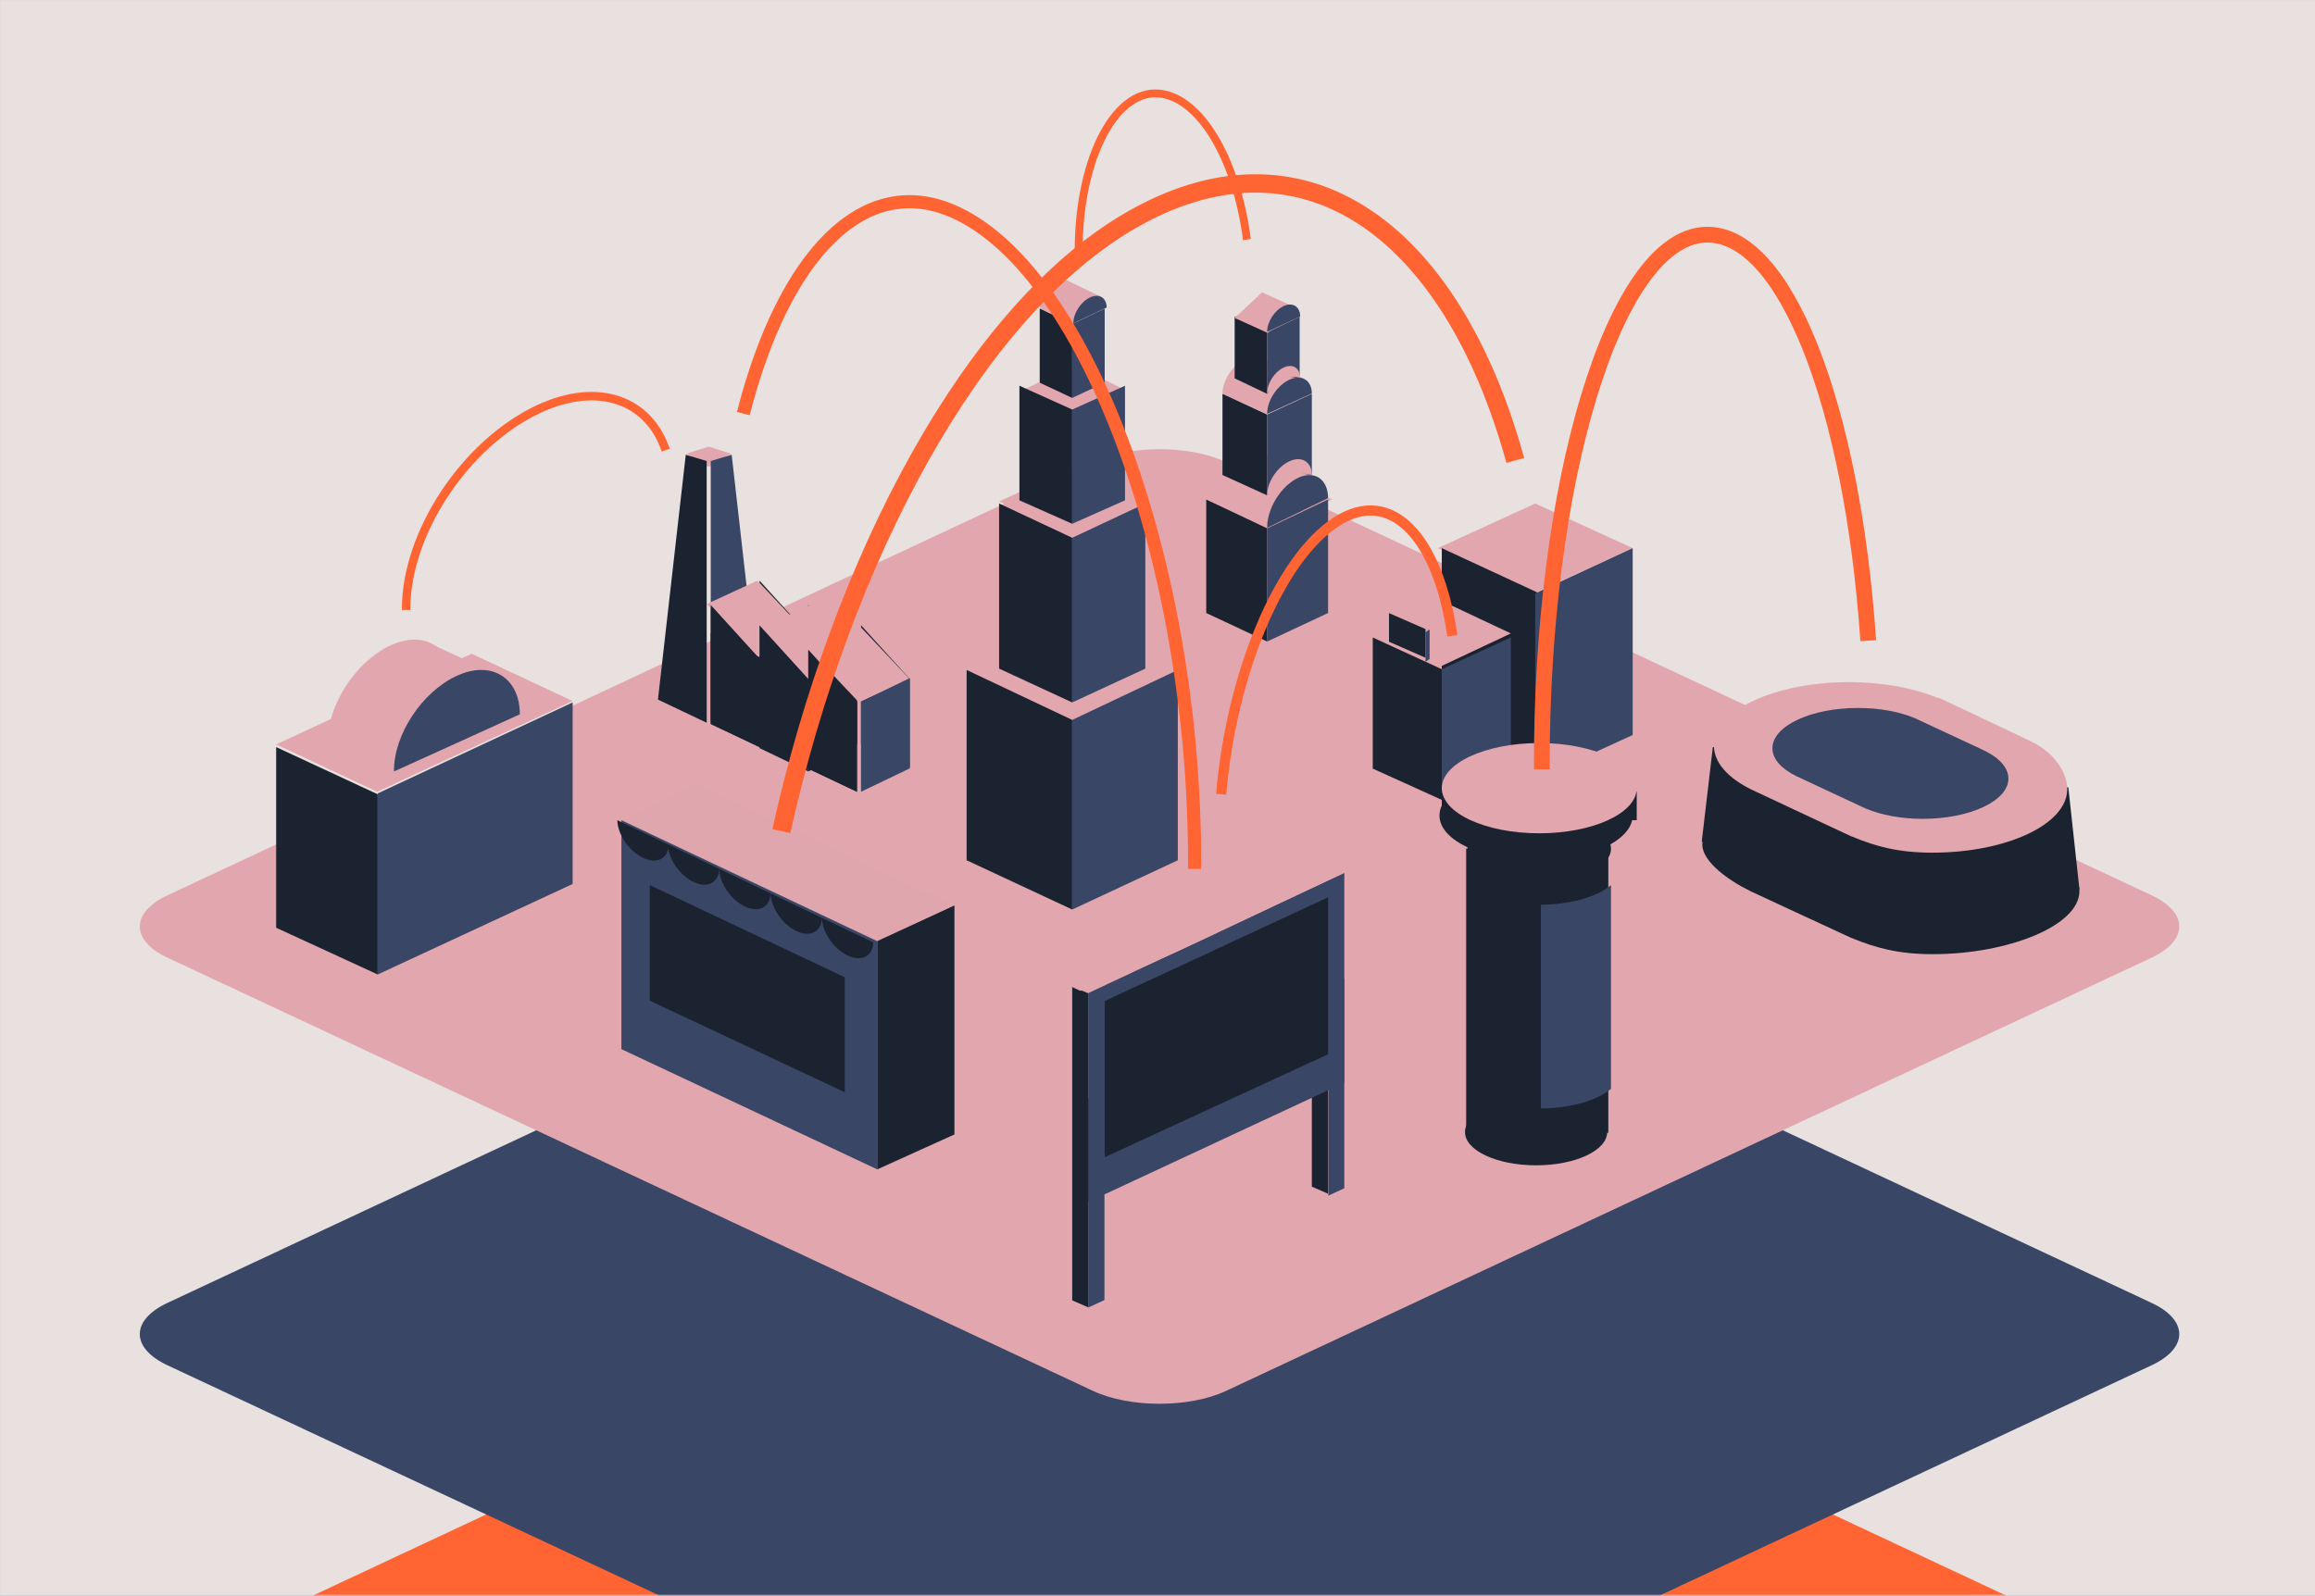 <svg xmlns="http://www.w3.org/2000/svg" xmlns:xlink="http://www.w3.org/1999/xlink" width="570" height="393" viewBox="0 0 570 393"><rect x="0" y="0" width="570" height="393" fill="#808080" stroke="none"/><defs><rect id="video-a" width="571.406" height="393" x="0" y="0"/><polygon id="video-c" points="0 0 981 0 981 552 0 552"/></defs><g fill="none" fill-rule="evenodd"><mask id="video-b" fill="#fff"><use xlink:href="#video-a"/></mask><use fill="#D8D8D8" xlink:href="#video-a"/><g mask="url(#video-b)"><g transform="translate(-205)"><polygon fill="#E8E1E0" points="0 552 981 552 981 0 0 0"/><g transform="translate(0 1)"><mask id="video-d" fill="#fff"><use xlink:href="#video-c"/></mask><polygon stroke="#FFF" stroke-width="4.025" points="-30.707 -2.6 -30.707 574.428 -30.707 576.333 -28.8 576.333 996.679 576.333 998.584 576.333 998.584 574.428 998.584 -2.6 998.584 -4.506 996.679 -4.506 -28.8 -4.506 -30.707 -4.506" mask="url(#video-d)"/><path fill="#FF6432" d="M506.882 302.04c-9.047-4.235-23.716-4.235-32.764 0l-227.91 106.706c-9.047 4.235-9.047 11.103 0 15.34l227.91 106.705c9.048 4.235 23.717 4.235 32.764 0l227.91-106.706c9.047-4.235 9.047-11.104 0-15.339L506.882 302.04z"/><path fill="#3A4665" d="M506.882 213.191c-9.047-4.236-23.716-4.236-32.764 0l-227.91 106.706c-9.047 4.236-9.047 11.103 0 15.34l227.91 106.705c9.048 4.235 23.717 4.235 32.764 0l227.91-106.706c9.047-4.235 9.047-11.103 0-15.338L506.882 213.19z"/><path fill="#E2A7AE" d="M506.882 112.804c-9.047-4.236-23.716-4.236-32.764 0l-227.91 106.705c-9.047 4.236-9.047 11.104 0 15.34l227.91 106.706c9.048 4.235 23.717 4.235 32.764 0l227.91-106.706c9.047-4.235 9.047-11.104 0-15.34l-227.91-106.705zm-190.387 54.821c-.024-9.137-6.946-13.631-15.462-9.617-8.516 4.014-15.4 14.675-15.376 23.81 0 .04.005.073.006.092 0 .01 6.902-3.174 15.416-7.114 15.416-7.133 15.416-7.133 15.416-7.171"/></g><polygon fill="#E2A7AE" points="321.128 161 321.128 161 273 183.342 297.873 195 346 172.658"/><polygon fill="#1B2230" points="273 184 273 228.492 298 240 298 195.622"/><polygon fill="#3A4665" points="346 173 346 217.708 298 240 298 195.406"/><polygon fill="#E2A7AE" points="379.5 110 379.5 110 374 111.721 379.5 115 385 111.721"/><polygon fill="#1B2230" points="373.848 112 367 172.304 379 178 379 113.54"/><polygon fill="#3A4665" points="385.152 112 392 172.304 380 178 380 113.54"/><polygon fill="#1B2230" points="392 143 392 172.339 404 178 404 156.206"/><polygon fill="#E2A7AE" points="391.5 143 391.5 143 379 148.766 391.5 162 404 156.234"/><polygon fill="#E2A7AE" points="391.5 172 391.5 172 379 178 391.5 184 404 178"/><polygon fill="#1B2230" points="380 156 380 178.244 392 184 392 161.839"/><polygon fill="#1B2230" points="404 156 404 178.244 392 184 392 161.839"/><polygon fill="#1B2230" points="380 149 380 178.339 392 184 392 162.206"/><polygon fill="#1B2230" points="404 149 404 178.339 416 184 416 162.206"/><polygon fill="#E2A7AE" points="404.5 149 404.5 149 392 154.766 404.5 168 417 162.234"/><polygon fill="#E2A7AE" points="404.5 178 404.5 178 392 184 404.5 190 417 184"/><polygon fill="#1B2230" points="392 162 392 184.244 404 190 404 167.839"/><polygon fill="#1B2230" points="416 162 416 184.244 404 190 404 167.839"/><polygon fill="#1B2230" points="392 154 392 183.339 404 189 404 167.206"/><polygon fill="#1B2230" points="417 154 417 183.339 429 189 429 167.206"/><polygon fill="#E2A7AE" points="416.5 154 416.5 154 404 159.766 416.5 173 429 167.234"/><polygon fill="#E2A7AE" points="416.5 183 416.5 183 404 189 416.5 195 429 189"/><polygon fill="#1B2230" points="404 167 404 189.244 416 195 416 172.839"/><polygon fill="#3A4665" points="429 167 429 189.244 417 195 417 172.839"/><polygon fill="#1B2230" points="404 160 404 189.339 416 195 416 173.206"/><polygon fill="#E2A7AE" points="583 124 583 124 559 135 583 146 607 135"/><polygon fill="#E2A7AE" points="583 170 583 170 559 181 583 192 607 181"/><polygon fill="#1B2230" points="560 135 560 181.026 584 192 584 146.133"/><polygon fill="#3A4665" points="607 135 607 181.026 583 192 583 146.133"/><polygon fill="#E2A7AE" points="560 148 560 148 543 156 560 164 577 156"/><polygon fill="#E2A7AE" points="560 181 560 181 543 189 560 197 577 189"/><polygon fill="#1B2230" points="543 157 543 189.299 560 197 560 164.812"/><polygon fill="#3A4665" points="577 157 577 189.299 560 197 560 164.812"/><polygon fill="#E2A7AE" points="548.45 150 548.45 150 547 150.823 555.551 155 557 154.253"/><polygon fill="#1B2230" points="547 151 547 158.05 556 162 556 154.934"/><polygon fill="#3A4665" points="557 155 557 162.27 556 163 556 155.713"/><polygon fill="#E2A7AE" points="469.5 152 469.5 152 443 164.5 469.5 177 496 164.5"/><polygon fill="#E2A7AE" points="469.5 115 469.5 115 451 123.5 469.5 132 488 123.5"/><polygon fill="#E2A7AE" points="469.5 90 469.5 90 457 96 469.5 102 482 96"/><polygon fill="#E2A7AE" points="467.555 69 467.555 69 461 75.978 469.445 80 476 73.022"/><polygon fill="#E2A7AE" points="469.5 199 469.5 199 443 211.5 469.5 224 496 211.5"/><polygon fill="#1B2230" points="443 165 443 211.872 469 224 469 177.304"/><polygon fill="#1B2230" points="451 124 451 164.673 469 173 469 132.448"/><polygon fill="#1B2230" points="456 95 456 123.222 469 129 469 100.862"/><polygon fill="#1B2230" points="461 76 461 94.261 469 98 469 79.793"/><polygon fill="#3A4665" points="495 165 495 211.872 469 224 469 177.304"/><polygon fill="#3A4665" points="487 124 487 164.673 469 173 469 132.448"/><polygon fill="#3A4665" points="482 95 482 123.222 469 129 469 100.862"/><polygon fill="#3A4665" points="477 76 477 94.261 469 98 469 79.793"/><g transform="translate(461 69)"><path fill="#3A4665" d="M16.482 6.748c-.007-2.429-1.846-3.552-4.111-2.486-2.264 1.068-4.094 3.9-4.087 6.33l.001.03s8.197-3.864 8.197-3.874"/><path fill="#E2A7AE" d="M8.199 2.949C8.192.519 6.352-.675 4.088.392 1.824 1.46-.006 4.292 0 6.722l.001.03C8.2 2.959 8.2 2.959 8.2 2.949"/><path fill="#1B2230" d="M163.147 138.998c0-8.583 17.687-11.987 36.133-11.987 8.458 0 16.156 1.475 22.033 3.888l.167-.082v.008s18.548 8.598 23.313 10.933c4.765 2.335 11.207 4.225 11.207 8.7 0 8.584-17.687 15.542-36.133 15.542-8.457 0-14.056-1.564-19.933-3.977l-.022.011-.38-.175c-.746-.317-24.379-11.303-24.379-11.303-5.742-2.788-12.006-7.39-12.006-11.558"/></g><polygon fill="#1B2230" points="714.262 193.921 717 219 624 207.306 626.737 184"/><g transform="translate(627 168)"><path fill="#E2A7AE" d="M0 15.645C0 7.005 14.887 0 33.252 0c8.42 0 16.084 1.484 21.936 3.913l.165-.082v.008s18.466 8.655 23.211 11.006C83.308 17.195 87 21.849 87 26.355 87 34.995 72.113 42 53.748 42c-8.419 0-13.994-1.575-19.846-4.003l-.021.01-.378-.176c-.744-.318-24.271-11.377-24.271-11.377C3.514 23.647 0 19.841 0 15.644"/><path fill="#3A4665" d="M14.407 16.284c0-5.48 9.443-9.924 21.091-9.924 5.341 0 10.202.942 13.914 2.483l16.43 7.66-.017.008c4.11 1.809 6.69 4.377 6.69 7.234 0 5.48-9.442 9.924-21.09 9.924-5.34 0-10.2-.941-13.911-2.482l-.014.008-17.238-8.055c-3.626-1.78-5.855-4.195-5.855-6.856"/></g><polygon fill="#E2A7AE" points="309.878 158 309.878 158 292 184 329 166.915"/><path fill="#3A4665" d="M333 175.919c-.024-8.994-6.983-13.418-15.543-9.466-8.56 3.951-15.481 14.445-15.457 23.437 0 .039.005.073.006.11 0 0 30.994-14.043 30.994-14.081"/><polygon fill="#E0A6AD" points="376.592 193 376.592 193 358 201.9 421.408 232 440 223.1"/><polygon fill="#E2A7AE" points="421.408 262.443 421.408 262.443 358 258 421.408 288 440 279.13"/><polygon fill="#3A4665" points="358 202 358 258.384 421 288 421 231.796"/><polygon fill="#1B2230" points="440 223 440 279.4 421 288 421 231.781"/><g transform="translate(357 202)"><path fill="#1B2230" d="M50.373 24.057c.07 3.495 2.867 7.618 6.314 9.264 3.446 1.646 6.244.195 6.313-3.234l-12.627-6.03zM0 0c.07 3.495 2.866 7.618 6.313 9.265 3.447 1.646 6.244.194 6.314-3.235L0 0zm25.082 11.978c.07 3.496 2.866 7.619 6.314 9.265 3.446 1.646 6.244.195 6.313-3.234l-12.627-6.03zm12.658 6.046c.07 3.495 2.867 7.618 6.314 9.264 3.446 1.646 6.244.195 6.313-3.234l-12.626-6.03z"/><path fill="#1B2230" d="M12.45 5.945c.069 3.496 2.866 7.619 6.313 9.265 3.446 1.646 6.244.195 6.313-3.234l-12.627-6.03z"/></g><polygon fill="#1B2230" points="365 218 365 246.456 413 269 413 240.681"/><polygon fill="#E2A7AE" points="517.5 116 517.5 116 502 123 517.5 130 533 123"/><polygon fill="#E2A7AE" points="517.5 144 517.5 144 502 151 517.5 158 533 151"/><polygon fill="#1B2230" points="502 123 502 150.973 517 158 517 130.128"/><polygon fill="#3A4665" points="532 123 532 150.973 517 158 517 130.128"/><path fill="#E2A7AE" d="M517 115.682c-.011-4.68-3.379-6.982-7.52-4.926-4.143 2.056-7.492 7.517-7.48 12.197l.002.047c0 .006 3.357-1.625 7.5-3.644 7.498-3.654 7.498-3.654 7.498-3.674"/><polygon fill="#E2A7AE" points="514.592 111 514.592 111 502 122.996 517.236 130 530 118.099"/><path fill="#3A4665" d="M532 122.678c-.012-4.676-3.38-6.977-7.52-4.923-4.143 2.055-7.492 7.512-7.48 12.187l.002.058S532 122.697 532 122.678"/><polygon fill="#E2A7AE" points="517 92 517 92 506 97 517 102 528 97"/><polygon fill="#1B2230" points="506 97 506 116.981 517 122 517 102.092"/><polygon fill="#3A4665" points="528 97 528 116.981 521.483 116.067 517 122 517 102.092"/><path fill="#E2A7AE" d="M517 91.934c-.009-3.24-2.478-4.834-5.515-3.41-3.038 1.423-5.494 5.203-5.485 8.443l.002.033c0 .004 2.462-1.126 5.499-2.523C517 91.947 517 91.947 517 91.934"/><polygon fill="#E2A7AE" points="514.994 88 514.994 88 506 96.839 516.883 102 526 93.231"/><g transform="translate(517 93)"><path fill="#3A4665" d="M11 3.895C10.991.687 8.522-.891 5.485.518 2.447 1.928-.009 5.67 0 8.878l.002.039S11 3.907 11 3.895"/><path fill="#E2A7AE" d="M11 23.978c-.009-3.208-2.478-4.786-5.515-3.377-3.038 1.41-5.494 5.152-5.485 8.36L.002 29c3.35-3.357 3.35-3.357 6.189-4.652 2.652-1.21 4.809-.364 4.809-.37"/></g><polygon fill="#E2A7AE" points="517 74 517 74 509 78 517 82 525 78"/><polygon fill="#1B2230" points="509 78 509 93.186 517 97 517 81.87"/><polygon fill="#3A4665" points="525 78 525 93.186 520.26 92.491 517 97 517 81.87"/><polygon fill="#E2A7AE" points="515.746 72 515.746 72 509 78.313 517.162 82 524 75.736"/><g transform="translate(517 75)"><path fill="#3A4665" d="M8.128 2.934C8.121.517 6.297-.672 4.052.39 1.808 1.452-.007 4.272 0 6.69l.002.03s8.126-3.775 8.126-3.785"/><path fill="#E2A7AE" d="M8.128 18.066c-.007-2.417-1.831-3.606-4.076-2.544C1.808 16.584-.007 19.404 0 21.82l.002.03c2.474-2.53 2.474-2.53 4.573-3.506 1.96-.91 3.553-.273 3.553-.278"/><path fill="#1B2230" d="M66.214 212c9.667 0 17.503-3.66 17.503-8.175 0-4.515-7.836-8.175-17.503-8.175s-17.503 3.66-17.503 8.175c0 4.515 7.836 8.175 17.503 8.175m0-75.034c13.137 0 23.786-4.974 23.786-11.11 0-6.136-10.65-11.11-23.786-11.11-13.137 0-23.787 4.974-23.787 11.11 0 6.136 10.65 11.11 23.787 11.11"/></g><polygon fill="#1B2230" points="566 279 601 279 601 209 566 209"/><polygon fill="#1B2230" points="560 202 608 202 608 195 560 195"/><g transform="translate(560 183)"><path fill="#1B2230" d="M24 34.197c9.754 0 17.66-3.662 17.66-8.178 0-4.518-7.906-8.18-17.66-8.18-9.754 0-17.66 3.662-17.66 8.18 0 4.516 7.906 8.178 17.66 8.178"/><path fill="#E2A7AE" d="M24 22.23c13.255 0 24-4.977 24-11.115C48 4.975 37.255 0 24 0S0 4.976 0 11.115C0 17.253 10.745 22.23 24 22.23"/><path fill="#3A4665" d="M24.397 39.826V90c7.447-.067 13.902-2 17.263-4.838V34.988c-3.36 2.838-9.816 4.77-17.263 4.838"/></g><polygon fill="#1B2230" points="532 294 532 243.774 528 242 528 292.253"/><polygon fill="#3A4665" points="536 266.649 536 215 504.401 229.823 504.401 229.832 473 244.562 473 296"/><polygon fill="#3A4665" points="536 292.649 536 241 504.401 255.822 504.401 255.832 473 270.562 473 322 476.938 320.179 476.938 279.153 504.413 266.265 504.413 266.256 532.062 253.287 532.062 294.47"/><polygon fill="#1B2230" points="473 322 473 244.642 469 243 469 320.265"/><path fill="#E2A7AE" d="M536 214.897l-1.897-.87c-1.049-.48-14.994 5.333-31.15 12.984L469 243.088l1.898.883c1.048.489 14.991-5.323 31.144-12.979L536 214.897z"/><polygon fill="#1B2230" points="532 259.651 532 221 504.414 233.801 504.414 233.81 477 246.532 477 285"/><g transform="translate(305 23)"><path stroke="#FF6432" stroke-width="2.089" d="M63.9 87.87c-4.05-12.26-16.565-17.047-31.346-10.092C14.526 86.261-.048 108.297 0 126.996c0 .078.012.149.012.228"/><path stroke="#FF6432" stroke-width="2.506" d="M257.595 133.556c-3.456-24.117-14.978-36.798-28.541-28.063-14.176 9.131-25.873 37.657-28.383 67.131"/><path stroke="#FF6432" stroke-width="1.942" d="M165.581 38.918c-.002-23.344 9.425-41.15 21.058-38.69 9.77 2.064 17.99 17.154 20.372 35.766"/><path stroke="#FF6432" stroke-width="3.237" d="M83.017 78.864c9.913-38.907 29.757-60.144 52.546-49.421 32.54 15.312 58.764 87.238 58.574 160.647-.003.31-.023.598-.025.91"/><path stroke="#FF6432" stroke-width="4.532" d="M92.374 181.7c15.03-67.496 47.228-127.595 85.51-150.118 42.137-24.79 79.288 1.014 95.209 58.811"/><path stroke="#FF6432" stroke-width="3.885" d="M279.632 166.466c-.27-70.17 17.691-130.566 40.134-131.655 19.69-.956 36.279 42.035 40.234 99.984"/></g></g></g></g></svg>

